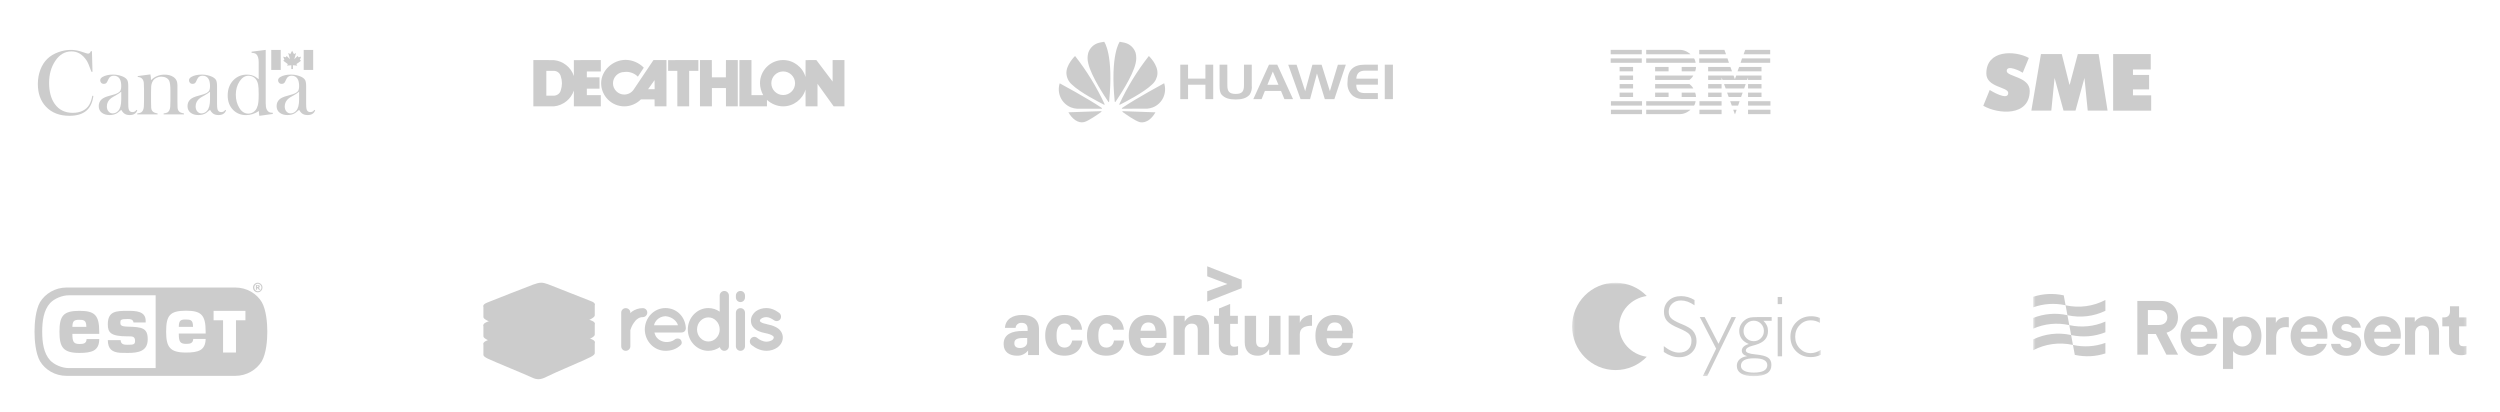 <svg width="988" height="163" viewBox="0 0 988 163" fill="none" xmlns="http://www.w3.org/2000/svg">
<path d="M102.103 113.167C102.103 113.116 102.103 113.116 102.103 113.064C102.103 113.013 102.052 113.013 102.002 112.962C101.951 112.962 101.901 112.911 101.901 112.911C101.85 112.911 101.8 112.911 101.749 112.911H101.597V113.423H101.699H101.901C101.951 113.423 102.002 113.372 102.052 113.372C102.103 113.372 102.103 113.32 102.103 113.269C102.103 113.269 102.103 113.218 102.103 113.167ZM102.912 114.498H102.305L101.749 113.832H101.597V114.498H101.142V112.655H101.85H102.153C102.254 112.655 102.305 112.706 102.406 112.757C102.507 112.808 102.558 112.86 102.608 112.911C102.659 112.962 102.659 113.064 102.659 113.167C102.659 113.32 102.608 113.423 102.558 113.525C102.507 113.627 102.406 113.679 102.254 113.73L102.912 114.498ZM103.316 113.627C103.316 113.218 103.164 112.86 102.912 112.604C102.608 112.297 102.305 112.143 101.901 112.143C101.496 112.143 101.142 112.297 100.89 112.604C100.586 112.911 100.485 113.218 100.485 113.627C100.485 114.037 100.637 114.395 100.89 114.651C101.193 114.958 101.496 115.112 101.901 115.112C102.305 115.112 102.659 114.958 102.912 114.651C103.164 114.344 103.316 114.037 103.316 113.627ZM103.72 113.627C103.72 114.139 103.518 114.6 103.164 114.958C102.81 115.317 102.356 115.522 101.85 115.522C101.345 115.522 100.89 115.317 100.536 114.958C100.182 114.6 99.98 114.139 99.98 113.627C99.98 113.116 100.182 112.655 100.536 112.297C100.89 111.938 101.345 111.733 101.85 111.733C102.356 111.733 102.81 111.938 103.164 112.297C103.569 112.655 103.72 113.116 103.72 113.627Z" fill="#CCCCCC"/>
<path fill-rule="evenodd" clip-rule="evenodd" d="M15.816 119.413C17.889 116.034 21.781 113.628 26.33 113.628H92.952C97.552 113.628 101.444 116.034 103.466 119.413C105.235 122.535 105.64 127.705 105.64 131.084C105.64 134.463 105.235 139.633 103.466 142.755C101.394 146.135 97.502 148.54 92.952 148.54H26.33C21.73 148.54 17.838 146.135 15.816 142.755C14.047 139.633 13.643 134.463 13.643 131.084C13.643 127.705 14.047 122.586 15.816 119.413ZM76.272 129.19H70.661C70.712 126.938 71.116 126.221 73.391 126.272C75.261 126.272 76.272 126.426 76.272 129.037V129.19ZM34.115 129.088C34.115 126.579 33.104 126.375 31.284 126.375C29.11 126.375 28.656 127.04 28.605 129.19H34.115V129.088ZM31.385 139.479C25.016 139.479 23.5 137.279 23.5 131.187C23.5 124.89 24.915 122.842 31.385 122.842C37.451 122.842 39.22 124.532 39.22 131.187V131.955H28.605V132.056C28.605 134.974 29.06 135.947 31.385 135.947C33.003 135.947 34.165 135.742 34.216 134.002H39.22C39.22 136.409 38.411 137.739 37.097 138.507C35.682 139.274 33.761 139.479 31.385 139.479ZM50.492 132.926C43.719 132.926 42.607 131.443 42.607 128.166C42.607 122.945 45.892 122.842 50.492 122.842C53.525 122.842 57.569 122.894 57.569 126.784V127.45H52.767C52.565 126.17 51.503 126.067 50.492 126.067C47.662 126.067 47.561 126.426 47.561 127.501C47.561 128.422 47.712 129.037 50.492 129.088C56.053 129.241 58.378 129.548 58.378 134.053C58.378 138.763 54.789 139.479 50.492 139.479C49.431 139.479 48.42 139.479 47.459 139.428C44.325 139.173 42.657 137.995 42.607 134.412H47.662C47.763 136.204 49.127 136.255 50.442 136.255C52.868 136.255 53.374 136.101 53.374 134.668C53.374 133.848 53.121 133.388 52.615 133.132C52.135 132.911 51.352 132.919 50.756 132.925C50.663 132.926 50.575 132.926 50.492 132.926ZM96.996 122.842H84.461H84.41V126.579H88.151V139.326H93.256V126.579H96.996V122.842ZM73.492 122.791C67.022 122.791 65.657 124.788 65.657 131.084C65.657 137.176 67.173 139.326 73.492 139.326C75.868 139.326 77.788 139.122 79.153 138.353C80.467 137.585 81.225 136.255 81.276 133.95H76.373C76.272 135.742 75.059 135.896 73.492 135.896C71.116 135.896 70.661 134.872 70.661 131.955V131.801H81.276V131.084C81.276 124.429 79.507 122.791 73.492 122.791ZM16.676 131.084C16.676 135.231 17.232 139.582 19.81 142.398C21.427 144.138 24.511 145.468 27.19 145.468H61.512V116.699H27.19C24.561 116.699 21.427 118.031 19.81 119.771C17.232 122.586 16.676 126.938 16.676 131.084Z" fill="#CCCCCC"/>
<path d="M255.804 123.538C255.804 124.485 255.036 125.33 254.032 125.33C253.263 125.33 252.595 125.533 252.026 125.972C251.391 126.378 250.889 126.952 250.488 127.594C249.685 128.676 249.284 129.96 249.118 130.433V136.856C249.118 137.836 248.282 138.647 247.279 138.647C246.309 138.647 245.507 137.836 245.507 136.856V123.538C245.507 122.558 246.309 121.781 247.279 121.781C248.282 121.781 249.118 122.558 249.118 123.538V123.775C249.319 123.538 249.585 123.268 249.819 123.099C250.923 122.355 252.361 121.747 254.032 121.781C255.036 121.781 255.804 122.558 255.804 123.538Z" fill="#CCCCCC"/>
<path d="M254.824 130.197C254.857 125.6 258.401 121.747 262.982 121.747C267.328 121.747 270.771 125.026 271.038 129.588V129.757C271.038 129.825 271.038 129.994 271.005 130.062C270.905 130.873 270.202 131.414 269.266 131.414H258.635C258.802 132.191 259.17 133.069 259.772 133.645C260.474 134.456 261.811 135.064 262.982 135.165C264.184 135.266 265.622 134.962 266.458 134.321C267.16 133.577 268.53 133.678 268.965 134.218C269.4 134.693 269.734 135.706 268.965 136.416C267.326 137.937 265.355 138.647 262.98 138.647C258.401 138.613 254.857 134.794 254.824 130.197ZM258.468 128.541H267.93C267.595 127.189 265.89 125.195 262.982 124.958C260.14 125.093 258.735 127.155 258.468 128.541Z" fill="#CCCCCC"/>
<path d="M288.068 136.823C288.068 137.802 287.266 138.647 286.263 138.647C285.361 138.647 284.659 138.006 284.49 137.194C283.221 138.073 281.616 138.647 279.944 138.647C275.431 138.647 271.82 134.795 271.82 130.231C271.82 125.601 275.431 121.747 279.944 121.747C281.582 121.747 283.187 122.288 284.423 123.167V116.813C284.423 115.832 285.226 114.987 286.262 114.987C287.266 114.987 288.068 115.832 288.068 116.813V130.197V130.231V136.823ZM279.944 125.432C278.741 125.432 277.638 125.939 276.802 126.817C275.966 127.662 275.464 128.879 275.464 130.231C275.464 131.515 275.966 132.732 276.802 133.577C277.638 134.457 278.741 134.963 279.944 134.963C281.181 134.963 282.251 134.457 283.087 133.577C283.923 132.732 284.425 131.515 284.425 130.231C284.425 128.879 283.923 127.662 283.087 126.817C282.251 125.939 281.181 125.432 279.944 125.432Z" fill="#CCCCCC"/>
<path d="M294.43 117.522C294.43 118.537 293.661 119.381 292.624 119.381C291.622 119.381 290.819 118.537 290.819 117.522V116.813C290.819 115.799 291.622 114.987 292.624 114.987C293.661 114.987 294.43 115.799 294.43 116.813V117.522ZM294.43 123.64V136.823C294.43 137.836 293.661 138.647 292.624 138.647C291.622 138.647 290.819 137.836 290.819 136.823V123.64C290.819 122.559 291.622 121.781 292.624 121.781C293.661 121.781 294.43 122.559 294.43 123.64Z" fill="#CCCCCC"/>
<path d="M296.73 133.813C297.332 133.002 298.502 132.9 299.238 133.542C300.106 134.286 301.611 135.063 302.915 135.029C303.818 135.029 304.654 134.725 305.189 134.387C305.657 133.981 305.791 133.644 305.791 133.374C305.791 133.204 305.756 133.137 305.689 133.035C305.657 132.933 305.523 132.798 305.256 132.63C304.787 132.292 303.784 131.92 302.581 131.683H302.547C301.51 131.481 300.507 131.21 299.639 130.804C298.736 130.365 297.933 129.757 297.332 128.844C296.964 128.236 296.763 127.492 296.763 126.715C296.763 125.16 297.633 123.842 298.736 122.996C299.905 122.185 301.31 121.746 302.848 121.746C305.155 121.746 306.793 122.862 307.863 123.605C308.666 124.146 308.9 125.261 308.398 126.106C307.863 126.917 306.759 127.154 305.925 126.579C304.855 125.87 303.918 125.329 302.848 125.329C302.012 125.329 301.277 125.599 300.842 125.937C300.407 126.241 300.308 126.546 300.308 126.714C300.308 126.849 300.308 126.883 300.375 126.985C300.407 127.052 300.509 127.187 300.743 127.323C301.178 127.627 302.046 127.931 303.183 128.134L303.216 128.168H303.25C304.353 128.37 305.39 128.675 306.36 129.148C307.261 129.554 308.164 130.196 308.733 131.142C309.134 131.819 309.368 132.595 309.368 133.372C309.368 135.029 308.465 136.415 307.261 137.294C306.059 138.139 304.554 138.646 302.915 138.646C300.308 138.612 298.302 137.395 296.964 136.314C296.228 135.706 296.128 134.555 296.73 133.813Z" fill="#CCCCCC"/>
<path d="M233.33 141.133C230.981 142.371 218.815 147.428 216.225 148.793C213.634 150.158 212.195 150.145 210.149 149.157C208.103 148.167 195.156 142.88 192.823 141.753C191.657 141.189 191.045 140.715 191.045 140.265V135.768C191.045 135.768 207.9 132.058 210.622 131.071C213.344 130.084 214.287 130.049 216.603 130.906C218.919 131.764 232.766 134.29 235.055 135.137C235.055 135.137 235.054 139.153 235.054 139.571C235.054 140.016 234.526 140.503 233.33 141.133Z" fill="#CCCCCC"/>
<path d="M233.33 136.635C230.981 137.872 218.815 142.93 216.225 144.295C213.634 145.66 212.195 145.647 210.149 144.657C208.103 143.669 195.156 138.381 192.823 137.254C190.492 136.127 190.442 135.352 192.734 134.445C195.024 133.538 207.9 128.43 210.622 127.443C213.344 126.457 214.287 126.42 216.603 127.278C218.919 128.136 231.012 133.003 233.302 133.851C235.591 134.699 235.678 135.397 233.33 136.635Z" fill="#CCCCCC"/>
<path d="M233.33 133.799C230.981 135.036 218.815 140.094 216.225 141.46C213.634 142.825 212.195 142.811 210.149 141.823C208.103 140.834 195.156 135.546 192.823 134.42C191.657 133.856 191.045 133.381 191.045 132.932V128.434C191.045 128.434 207.9 124.724 210.622 123.737C213.344 122.75 214.287 122.715 216.603 123.572C218.919 124.43 232.766 126.955 235.055 127.803C235.055 127.803 235.054 131.819 235.054 132.237C235.054 132.682 234.526 133.169 233.33 133.799Z" fill="#CCCCCC"/>
<path d="M233.33 129.3C230.981 130.538 218.815 135.595 216.225 136.961C213.634 138.326 212.195 138.313 210.149 137.323C208.103 136.335 195.156 131.047 192.823 129.921C190.492 128.794 190.442 128.018 192.734 127.111C195.024 126.204 207.9 121.096 210.622 120.109C213.344 119.122 214.287 119.087 216.603 119.944C218.919 120.802 231.012 125.668 233.302 126.516C235.591 127.364 235.678 128.063 233.33 129.3Z" fill="#CCCCCC"/>
<path d="M233.33 126.193C230.981 127.431 218.815 132.489 216.225 133.855C213.634 135.219 212.195 135.206 210.149 134.217C208.103 133.229 195.156 127.94 192.823 126.813C191.657 126.25 191.045 125.775 191.045 125.326V120.828C191.045 120.828 207.9 117.119 210.622 116.132C213.344 115.145 214.287 115.109 216.603 115.967C218.919 116.824 232.766 119.35 235.055 120.197C235.055 120.197 235.054 124.214 235.054 124.631C235.054 125.075 234.526 125.563 233.33 126.193Z" fill="#CCCCCC"/>
<path d="M233.33 121.695C230.981 122.932 218.815 127.99 216.225 129.355C213.634 130.72 212.195 130.707 210.149 129.718C208.103 128.73 195.156 123.442 192.823 122.315C190.492 121.188 190.442 120.412 192.734 119.505C195.024 118.598 207.9 113.491 210.622 112.504C213.344 111.517 214.287 111.481 216.603 112.339C218.919 113.197 231.012 118.063 233.302 118.911C235.591 119.758 235.678 120.457 233.33 121.695Z" fill="#CCCCCC"/>
<path d="M218.816 117.363L215.002 117.763L214.149 119.84L212.769 117.523L208.367 117.123L211.652 115.925L210.667 114.086L213.743 115.302L216.643 114.342L215.859 116.244L218.816 117.363Z" fill="#CCCCCC"/>
<path d="M213.918 127.439L206.801 124.454L217 122.872L213.918 127.439Z" fill="#CCCCCC"/>
<path d="M204.052 122.789C207.062 122.789 209.502 121.832 209.502 120.653C209.502 119.473 207.062 118.517 204.052 118.517C201.041 118.517 198.6 119.473 198.6 120.653C198.6 121.832 201.041 122.789 204.052 122.789Z" fill="#CCCCCC"/>
<path d="M223.32 117.931L229.357 120.342L223.325 122.751L223.32 117.931Z" fill="#CCCCCC"/>
<path d="M216.642 120.601L223.32 117.931L223.325 122.751L222.671 123.01L216.642 120.601Z" fill="#CCCCCC"/>
<path d="M477.092 109.187L485.053 112.227L477.092 115.102V119.21L490.726 113.87V110.583L477.092 105.243V109.187Z" fill="#CCCCCC"/>
<path d="M404.008 124.468C400.197 124.468 397.401 126.111 397.148 129.562H401.382V129.479C401.466 128.329 402.568 127.508 403.753 127.59C405.363 127.59 406.125 128.493 406.125 130.054V130.794H404.178C400.027 130.794 396.639 132.026 396.639 135.888V136.052C396.639 139.174 399.011 140.57 401.891 140.57C403.669 140.653 405.278 139.832 406.294 138.517V140.325H410.614V129.972C410.528 126.029 407.734 124.468 404.008 124.468ZM403.076 137.531C401.552 137.531 400.874 136.791 400.874 135.724V135.56C400.874 134.162 401.975 133.588 404.178 133.588H405.956V135.067C406.04 136.71 404.601 137.531 403.076 137.531Z" fill="#CCCCCC"/>
<path d="M420.771 137.367C418.654 137.367 417.554 135.97 417.554 132.848V132.355C417.554 129.315 418.824 127.836 420.771 127.836C422.296 127.836 423.144 128.822 423.397 130.301H427.632C427.293 126.275 424.244 124.468 420.687 124.468C416.453 124.468 413.065 127.261 413.065 132.519V132.683C413.065 137.941 416.283 140.57 420.687 140.57C425.006 140.57 427.462 138.024 427.801 134.574H423.736C423.397 136.298 422.296 137.367 420.771 137.367Z" fill="#CCCCCC"/>
<path d="M437.29 137.367C435.173 137.367 434.072 135.97 434.072 132.848V132.355C434.072 129.315 435.343 127.836 437.29 127.836C438.815 127.836 439.661 128.822 439.915 130.301H444.149C443.812 126.275 440.763 124.468 437.205 124.468C432.97 124.468 429.583 127.261 429.583 132.519V132.683C429.583 137.941 432.802 140.57 437.205 140.57C441.525 140.57 443.98 138.024 444.235 134.574H440.254C440 136.298 438.815 137.367 437.29 137.367Z" fill="#CCCCCC"/>
<path d="M453.972 137.449C452.024 137.449 450.837 136.381 450.669 133.587H461V131.78C461 126.686 457.698 124.468 453.717 124.468C449.398 124.468 446.096 127.343 446.096 132.52V132.848C446.096 138.024 449.229 140.653 453.802 140.653C457.951 140.653 460.492 138.435 460.916 135.478H456.766C456.596 136.709 455.327 137.614 453.972 137.449ZM453.717 127.425C455.496 127.425 456.596 128.411 456.682 130.712H450.753C451.092 128.247 452.362 127.508 453.717 127.425Z" fill="#CCCCCC"/>
<path d="M473.026 124.468C470.994 124.385 469.13 125.371 468.199 127.097V124.796H463.796V140.241H468.199V130.794C468.199 130.629 468.199 130.547 468.199 130.383C468.284 128.986 469.554 127.836 470.994 127.918C472.603 127.918 473.365 128.74 473.365 130.547V140.241H477.853V129.89C477.853 126.111 475.905 124.468 473.026 124.468Z" fill="#CCCCCC"/>
<path d="M486.151 135.312V128H489.2V124.796H486.151V120.113L481.747 121.921V124.796H479.8V128H481.662V135.805C481.662 138.927 483.272 140.488 486.744 140.488C487.59 140.488 488.438 140.406 489.284 140.16V136.791C488.776 136.955 488.269 137.038 487.76 137.038C486.744 137.038 486.151 136.462 486.151 135.312Z" fill="#CCCCCC"/>
<path d="M501.482 134.409V134.819C501.398 136.217 500.127 137.367 498.688 137.284C497.078 137.284 496.401 136.463 496.401 134.655V124.797H491.913V135.231C491.913 138.846 494.03 140.57 496.91 140.57C498.857 140.653 500.636 139.667 501.567 137.941V140.242H506.056V124.797H501.567L501.482 134.409Z" fill="#CCCCCC"/>
<path d="M513.679 127.59V124.714H509.277V140.16H513.679V132.19C513.679 129.644 515.459 128.74 518.507 128.74V124.468C516.305 124.468 514.358 125.7 513.679 127.59Z" fill="#CCCCCC"/>
<path d="M534.765 131.698C534.765 126.604 531.463 124.468 527.482 124.468C523.163 124.468 519.86 127.343 519.86 132.52V132.848C519.86 138.024 522.994 140.653 527.567 140.653C531.716 140.653 534.173 138.435 534.681 135.478H530.531C530.192 136.792 528.922 137.614 527.567 137.531C525.619 137.531 524.433 136.463 524.265 133.67H534.596V131.698H534.765ZM524.433 130.712C524.772 128.165 526.043 127.425 527.482 127.425C529.261 127.425 530.361 128.411 530.447 130.712H524.433Z" fill="#CCCCCC"/>
<mask id="mask0_593_649" style="mask-type:luminance" maskUnits="userSpaceOnUse" x="621" y="111" width="99" height="38">
<path d="M621.297 111.733H719.582V148.663H621.297V111.733Z" fill="white"/>
</mask>
<g mask="url(#mask0_593_649)">
<path d="M621.297 128.986C621.297 138.522 628.98 146.255 638.465 146.255C643.313 146.255 647.687 144.24 650.799 140.996C644.623 140.094 639.905 135.065 639.905 128.986C639.905 122.924 644.623 117.877 650.799 116.976C647.687 113.732 643.313 111.733 638.465 111.733C628.98 111.717 621.297 119.45 621.297 128.986Z" fill="#CCCCCC"/>
<path d="M669.686 120.663C668.72 120.007 667.785 119.516 666.918 119.204C666.049 118.893 665.181 118.746 664.313 118.746C662.887 118.746 661.741 119.172 660.84 120.007C659.939 120.843 659.481 121.891 659.481 123.153C659.481 124.185 659.759 125.021 660.348 125.676C660.923 126.332 662.183 127.053 664.083 127.872C664.199 127.921 664.362 127.986 664.592 128.068C666.754 128.953 668.196 129.805 668.933 130.624C669.44 131.181 669.817 131.804 670.079 132.508C670.342 133.212 670.472 133.967 670.472 134.753C670.472 136.621 669.817 138.161 668.523 139.373C667.228 140.57 665.575 141.176 663.559 141.176C662.544 141.176 661.544 141.011 660.545 140.651C659.546 140.307 658.546 139.799 657.532 139.095V136.801C658.629 137.67 659.677 138.309 660.66 138.718C661.643 139.143 662.593 139.356 663.527 139.356C665.051 139.356 666.262 138.93 667.147 138.096C668.031 137.26 668.474 136.113 668.474 134.671C668.474 133.607 668.163 132.738 667.557 132.049C666.95 131.378 665.575 130.575 663.412 129.674C661.168 128.74 659.645 127.806 658.825 126.856C658.006 125.906 657.597 124.693 657.597 123.235C657.597 121.416 658.219 119.909 659.481 118.762C660.742 117.599 662.364 117.025 664.379 117.025C665.296 117.025 666.181 117.156 667.048 117.402C667.917 117.648 668.801 118.041 669.67 118.565V120.663" fill="#CCCCCC"/>
<path d="M678.221 137.785L671.766 125.3H673.683L679.154 135.867L684.281 125.3H686.05L674.698 148.614H672.962L678.221 137.785Z" fill="#CCCCCC"/>
<path d="M689.049 130.837C689.049 131.952 689.442 132.901 690.228 133.671C691.013 134.458 691.964 134.834 693.094 134.834C694.208 134.834 695.142 134.441 695.929 133.655C696.698 132.869 697.092 131.919 697.092 130.788C697.092 129.657 696.698 128.707 695.929 127.921C695.142 127.134 694.208 126.741 693.094 126.741C691.981 126.741 691.031 127.134 690.245 127.937C689.442 128.74 689.049 129.706 689.049 130.837ZM693.21 141.601C691.456 141.601 690.146 141.847 689.294 142.339C688.443 142.831 688.017 143.584 688.017 144.583C688.017 145.435 688.459 146.091 689.343 146.549C690.228 147.008 691.472 147.254 693.078 147.254C694.831 147.254 696.157 147.008 697.075 146.516C697.976 146.025 698.435 145.287 698.435 144.321C698.435 143.404 698.009 142.732 697.156 142.289C696.305 141.814 694.994 141.601 693.21 141.601ZM691.145 135.949C689.9 135.457 688.95 134.769 688.311 133.901C687.673 133.032 687.345 132 687.345 130.804C687.345 129.837 687.574 128.953 688.066 128.15C688.54 127.347 689.229 126.659 690.113 126.102C690.572 125.823 691.079 125.627 691.669 125.496C692.259 125.381 693.177 125.315 694.437 125.315H700.171V126.774H696.895C697.518 127.363 697.976 127.986 698.271 128.641C698.565 129.28 698.714 130.018 698.714 130.804C698.714 132.197 698.304 133.328 697.501 134.228C696.698 135.13 695.437 135.818 693.75 136.309C693.488 136.391 693.111 136.489 692.619 136.621C690.833 137.062 689.949 137.718 689.949 138.537C689.949 139.308 691.178 139.815 693.618 140.045C693.701 140.061 693.75 140.061 693.798 140.061C696.207 140.307 697.845 140.717 698.729 141.339C699.614 141.946 700.057 142.912 700.057 144.223C700.057 145.713 699.467 146.828 698.304 147.565C697.141 148.303 695.372 148.663 692.98 148.663C690.85 148.663 689.212 148.303 688.081 147.598C686.951 146.894 686.395 145.861 686.395 144.55C686.395 143.551 686.755 142.699 687.476 142.027C688.197 141.356 689.212 140.93 690.49 140.75C689.802 140.585 689.294 140.324 688.917 139.947C688.557 139.569 688.36 139.11 688.36 138.57C688.36 137.98 688.606 137.456 689.082 136.997C689.606 136.522 690.277 136.178 691.145 135.949Z" fill="#CCCCCC"/>
<path d="M702.545 140.816H704.281V125.3H702.545V140.816ZM702.545 120.188H704.281V117.37H702.545V120.188Z" fill="#CCCCCC"/>
<path d="M719.583 140.21C718.944 140.52 718.305 140.75 717.666 140.897C717.028 141.044 716.372 141.127 715.7 141.127C713.326 141.127 711.392 140.373 709.869 138.866C708.346 137.358 707.576 135.425 707.576 133.049C707.576 130.755 708.362 128.838 709.935 127.298C711.507 125.758 713.473 124.972 715.832 124.972C716.405 124.972 716.978 125.037 717.551 125.136C718.125 125.25 718.698 125.414 719.271 125.66V127.61C718.681 127.249 718.092 127.003 717.486 126.839C716.879 126.676 716.258 126.594 715.586 126.594C713.881 126.594 712.424 127.216 711.228 128.494C710.049 129.723 709.459 131.263 709.459 133.065C709.459 134.9 710.049 136.441 711.245 137.686C712.441 138.931 713.881 139.554 715.602 139.554C716.241 139.554 716.896 139.455 717.551 139.242C718.207 139.029 718.878 138.718 719.566 138.292V140.21" fill="#CCCCCC"/>
</g>
<mask id="mask1_593_649" style="mask-type:luminance" maskUnits="userSpaceOnUse" x="803" y="113" width="172" height="34">
<path d="M803.505 113.049H974.795V146.424H803.505V113.049Z" fill="white"/>
</mask>
<g mask="url(#mask1_593_649)">
<path d="M860.739 125.463C860.739 121.781 858.1 118.936 853.965 118.936H844.673V140.161H848.84V131.99H851.985L856.151 140.164H860.768L856.213 131.482C859.001 130.673 860.739 128.427 860.739 125.463ZM853.185 128.428H848.84V122.53H853.185C855.283 122.53 856.512 123.698 856.512 125.492C856.513 127.228 855.284 128.428 853.185 128.428ZM886.917 125.104C884.7 125.104 883.049 126.091 882.39 127.23V125.433H878.523V145.851H882.509V138.727C883.229 139.715 884.728 140.522 886.767 140.522C890.934 140.522 893.722 137.23 893.722 132.768C893.722 128.397 891.233 125.104 886.917 125.104ZM886.137 136.959C884.099 136.959 882.451 135.404 882.451 132.798C882.451 130.194 884.099 128.667 886.137 128.667C888.176 128.667 889.795 130.193 889.795 132.798C889.794 135.433 888.174 136.959 886.137 136.959ZM899.407 127.618V125.433H895.538V140.164H899.528V133.425C899.528 130.254 901.297 129.264 903.334 129.264C903.693 129.264 904.085 129.295 904.533 129.384V125.375C904.225 125.338 903.914 125.317 903.604 125.313C902.345 125.313 900.306 125.672 899.406 127.618H899.407ZM958.576 125.043C956.988 125.043 955.218 125.732 954.319 127.259V125.434H950.451V140.164H954.439V131.69C954.439 129.984 955.457 128.635 957.197 128.635C959.115 128.635 959.926 129.923 959.926 131.571V140.161H963.913V130.884C963.913 127.651 962.234 125.043 958.576 125.043ZM971.83 121.032H968.232V123.097C968.232 124.414 967.51 125.433 965.953 125.433H965.201V128.966H967.872V135.822C967.872 138.666 969.67 140.373 972.546 140.373C973.717 140.373 974.438 140.164 974.795 140.014V136.721C974.588 136.781 974.046 136.839 973.568 136.839C972.427 136.839 971.829 136.422 971.829 135.136V128.965H974.795V125.432H971.83V121.032ZM869.017 124.985C865.239 124.985 861.762 128.038 861.762 132.738C861.762 137.709 865.33 140.635 869.377 140.613C872.753 140.595 875.312 138.407 876.054 135.895H872.263C871.685 136.689 870.779 137.199 869.408 137.199C867.429 137.199 865.781 135.791 865.69 133.846H876.244C876.244 133.786 876.304 133.186 876.304 132.62C876.303 127.888 873.573 124.985 869.017 124.985ZM865.778 131.122C865.869 129.774 867.007 128.218 869.077 128.218C871.355 128.218 872.313 129.656 872.374 131.122H865.778ZM912.517 124.985C908.74 124.985 905.26 128.038 905.26 132.738C905.26 137.709 908.83 140.635 912.877 140.613C916.253 140.595 918.812 138.407 919.555 135.895H915.762C915.185 136.689 914.279 137.199 912.906 137.199C910.927 137.199 909.277 135.791 909.188 133.846H919.74C919.74 133.786 919.8 133.186 919.8 132.62C919.803 127.888 917.073 124.985 912.517 124.985ZM909.277 131.122C909.368 129.774 910.507 128.218 912.576 128.218C914.854 128.218 915.812 129.656 915.873 131.122H909.277ZM941.524 124.985C937.747 124.985 934.268 128.038 934.268 132.738C934.268 137.709 937.837 140.635 941.882 140.613C945.257 140.595 947.82 138.407 948.56 135.895H944.769C944.192 136.689 943.286 137.199 941.913 137.199C939.933 137.199 938.285 135.791 938.193 133.846H948.747C948.747 133.786 948.807 133.186 948.807 132.62C948.81 127.888 946.08 124.985 941.524 124.985ZM938.285 131.122C938.377 129.774 939.517 128.218 941.583 128.218C943.862 128.218 944.821 129.656 944.882 131.122H938.285ZM928.743 131.242L926.644 130.793C925.835 130.644 925.295 130.194 925.295 129.476C925.295 128.637 926.132 128.008 927.185 128.008C928.574 128.008 929.245 128.767 929.501 129.521H932.959C932.956 129.447 932.948 129.356 932.94 129.237C932.76 127.65 931.35 124.985 927.154 124.985C923.976 124.985 921.635 127.17 921.635 129.805C921.635 131.87 922.924 133.576 925.774 134.206L927.723 134.656C928.862 134.895 929.312 135.433 929.312 136.092C929.312 136.871 928.682 137.561 927.363 137.561C925.922 137.561 925.086 136.815 924.791 135.898H921.228C921.236 135.944 921.241 135.999 921.246 136.065C921.428 137.741 922.956 140.614 927.394 140.614C931.262 140.614 933.122 138.16 933.122 135.764C933.122 133.605 931.651 131.841 928.743 131.242ZM819.142 136.304L819.234 136.323L818.506 132.404L818.415 132.384C813.388 131.288 808.139 131.907 803.505 134.14V138.422C808.305 135.897 813.843 135.147 819.142 136.304ZM817.687 128.465L817.777 128.485L817.049 124.565L816.958 124.546C812.463 123.564 807.778 123.951 803.505 125.655V129.887C807.963 127.926 812.928 127.428 817.687 128.465ZM816.231 120.625L816.321 120.646L815.594 116.727L815.504 116.708C811.522 115.839 807.382 116.043 803.505 117.297V121.464C807.583 119.993 811.994 119.702 816.231 120.625ZM819.335 136.346L819.234 136.323L819.962 140.245L820.062 140.267C824.076 141.144 828.211 140.917 832.051 139.676V135.509C827.975 136.978 823.567 137.269 819.335 136.346ZM817.877 128.507L817.779 128.485L818.506 132.404L818.606 132.426C823.098 133.407 827.781 133.02 832.051 131.318V127.086C827.595 129.045 822.633 129.543 817.877 128.507ZM816.422 120.668L816.321 120.646L817.049 124.565L817.148 124.587C822.173 125.684 827.419 125.066 832.049 122.832V118.55C827.254 121.073 821.718 121.824 816.422 120.668Z" fill="#CCCCCC"/>
</g>
<path fill-rule="evenodd" clip-rule="evenodd" d="M36.335 20.233L36.553 28.378H36.137C36.032 28.111 35.93 27.843 35.831 27.574C35.195 25.785 34.666 24.573 34.247 23.94C32.663 21.518 30.667 20.306 28.257 20.306C25.629 20.306 23.476 21.583 21.798 24.136C20.202 26.544 19.405 29.413 19.405 32.739C19.405 36.189 20.142 38.961 21.618 41.054C23.285 43.414 25.666 44.594 28.761 44.594C30.248 44.594 31.553 44.321 32.674 43.776C33.795 43.229 34.657 42.445 35.256 41.425C35.807 40.5 36.216 39.307 36.48 37.842L36.895 37.916C36.57 40.545 35.624 42.512 34.058 43.814C32.491 45.116 30.286 45.767 27.445 45.767C23.517 45.767 20.42 44.563 18.155 42.153C16.022 39.9 14.957 36.92 14.957 33.214C14.957 31.229 15.281 29.365 15.932 27.62C16.582 25.876 17.499 24.428 18.679 23.278C19.86 22.115 21.366 21.214 23.197 20.572C24.798 20.003 26.408 19.718 28.022 19.718C29.227 19.718 30.462 19.904 31.727 20.272C32.027 20.356 32.816 20.612 34.093 21.042C34.383 21.138 34.641 21.185 34.871 21.185C35.292 21.185 35.635 20.868 35.901 20.231H36.335V20.233ZM53.944 43.416L54.252 43.598C53.813 44.85 52.815 45.475 51.258 45.475C50.272 45.475 49.487 45.219 48.904 44.705C48.587 44.442 48.258 44.013 47.918 43.415C47.253 44.001 46.746 44.412 46.396 44.651C45.551 45.2 44.535 45.474 43.353 45.474C42.096 45.474 41.069 45.174 40.271 44.572C39.437 43.946 39.021 43.067 39.021 41.934C39.021 40.825 39.416 39.924 40.204 39.224C40.834 38.67 41.865 38.214 43.296 37.851C44.885 37.454 46.002 37.068 46.644 36.694C47.154 36.405 47.499 36.045 47.681 35.611C47.839 35.237 47.918 34.712 47.918 34.038C47.918 32.773 47.706 31.803 47.285 31.13C46.777 30.323 46.016 29.919 45.002 29.919C44.338 29.919 43.788 30.124 43.353 30.533C43.123 30.755 42.791 31.352 42.357 32.323C42.115 32.873 41.674 33.147 41.035 33.147C40.552 33.147 40.177 32.975 39.911 32.631C39.709 32.379 39.601 32.064 39.604 31.741C39.604 31.218 39.9 30.779 40.492 30.422C41.568 29.793 42.972 29.478 44.701 29.478C45.741 29.478 46.781 29.647 47.822 29.983C49.055 30.379 49.872 30.919 50.272 31.603C50.55 32.072 50.688 32.888 50.688 34.051V40.792C50.688 41.898 50.736 42.65 50.833 43.05C51.038 43.884 51.531 44.301 52.315 44.301C52.833 44.301 53.255 44.145 53.581 43.834C53.708 43.7 53.83 43.56 53.944 43.416ZM47.918 36.238C47.298 36.759 46.588 37.236 45.789 37.669C44.834 38.19 44.209 38.565 43.911 38.794C42.79 39.653 42.23 40.742 42.23 42.058C42.23 42.845 42.432 43.484 42.838 43.979C43.291 44.537 43.852 44.814 44.519 44.814C45.341 44.814 46.064 44.489 46.684 43.837C47.506 42.982 47.918 41.462 47.918 39.28L47.918 36.238ZM59.431 29.405C59.591 30.098 59.672 30.852 59.672 31.665C61.162 30.219 62.949 29.495 65.031 29.495C66.39 29.495 67.521 29.783 68.424 30.358C69.553 31.066 70.119 32.145 70.119 33.595V39.94C70.131 41.348 70.148 42.247 70.174 42.634C70.269 43.544 70.674 44.157 71.384 44.471C71.722 44.618 72.161 44.739 72.704 44.835V45.199H64.672V44.835C65.395 44.739 65.902 44.604 66.191 44.435C66.83 44.022 67.191 43.27 67.276 42.179C67.312 41.924 67.336 41.142 67.348 39.831V35.963C67.348 33.945 67.186 32.603 66.865 31.933C66.625 31.432 66.232 31.035 65.684 30.742C65.135 30.45 64.51 30.303 63.805 30.303C63.053 30.303 62.364 30.468 61.738 30.796C61.111 31.125 60.65 31.564 60.352 32.115C59.994 32.748 59.792 33.472 59.744 34.283C59.704 34.989 59.686 35.695 59.69 36.401V39.978C59.701 41.36 59.719 42.247 59.744 42.634C59.84 43.545 60.251 44.158 60.974 44.471C61.299 44.618 61.733 44.74 62.275 44.835V45.199H54.243V44.835C54.965 44.74 55.473 44.605 55.762 44.435C56.4 44.023 56.762 43.27 56.847 42.179C56.883 41.912 56.906 41.124 56.919 39.814V35.302C56.906 33.847 56.877 32.974 56.829 32.682C56.635 31.227 55.84 30.475 54.441 30.426V30.062L59.431 29.405ZM89.029 43.416L89.336 43.598C88.897 44.85 87.898 45.475 86.342 45.475C85.357 45.475 84.571 45.219 83.988 44.705C83.671 44.442 83.343 44.013 83.003 43.415C82.337 44.001 81.83 44.412 81.481 44.651C80.634 45.2 79.62 45.474 78.437 45.474C77.18 45.474 76.153 45.174 75.356 44.572C74.522 43.946 74.105 43.067 74.105 41.934C74.105 40.825 74.5 39.924 75.287 39.224C75.918 38.67 76.95 38.214 78.381 37.851C79.969 37.454 81.086 37.068 81.729 36.694C82.237 36.405 82.584 36.045 82.765 35.611C82.922 35.237 83.003 34.712 83.003 34.038C83.003 32.773 82.791 31.803 82.369 31.13C81.86 30.323 81.1 29.919 80.086 29.919C79.422 29.919 78.873 30.124 78.438 30.533C78.207 30.755 77.875 31.352 77.441 32.323C77.198 32.873 76.758 33.147 76.118 33.147C75.636 33.147 75.261 32.975 74.995 32.631C74.793 32.379 74.684 32.064 74.687 31.741C74.687 31.218 74.984 30.779 75.577 30.422C76.652 29.793 78.057 29.478 79.786 29.478C80.826 29.478 81.866 29.647 82.906 29.983C84.14 30.379 84.956 30.919 85.357 31.603C85.634 32.072 85.773 32.888 85.773 34.051V40.792C85.773 41.898 85.822 42.65 85.918 43.05C86.124 43.884 86.617 44.301 87.4 44.301C87.918 44.301 88.34 44.145 88.666 43.834C88.793 43.7 88.914 43.56 89.029 43.416ZM83.003 36.238C82.383 36.759 81.673 37.236 80.874 37.669C79.919 38.19 79.293 38.565 78.996 38.794C77.874 39.653 77.314 40.742 77.314 42.058C77.314 42.845 77.517 43.484 77.923 43.979C78.375 44.537 78.935 44.814 79.604 44.814C80.425 44.814 81.149 44.489 81.768 43.837C82.591 42.982 83.003 41.462 83.003 39.28V36.238ZM102.495 45.777C102.358 45.156 102.296 44.521 102.31 43.885C100.649 44.955 98.965 45.489 97.257 45.489C95.2 45.489 93.496 44.813 92.149 43.46C90.705 42.01 89.984 40.102 89.984 37.735C89.984 35.235 90.747 33.207 92.276 31.647C93.696 30.21 95.475 29.491 97.616 29.491C98.879 29.491 100.003 29.793 100.991 30.394C101.315 30.584 101.73 30.884 102.235 31.297V24.614C102.235 23.001 101.885 21.909 101.188 21.338C100.777 21.049 100.192 20.897 99.433 20.884V20.429L105.007 19.719V40.774C105.018 41.878 105.134 42.66 105.349 43.12C105.664 43.862 106.164 44.315 106.851 44.486C107.103 44.533 107.423 44.564 107.809 44.577V45.032L102.495 45.777ZM98.214 29.932C96.845 29.932 95.677 30.658 94.711 32.107C93.698 33.618 93.192 35.394 93.192 37.436C93.192 39.392 93.656 41.132 94.585 42.654C95.503 44.153 96.689 44.902 98.142 44.902C98.844 44.903 99.531 44.695 100.117 44.304C100.719 43.918 101.194 43.364 101.485 42.708C101.833 41.968 102.045 41.17 102.109 40.353C102.194 39.484 102.235 38.51 102.235 37.436C102.235 35.454 102.158 34.089 102.002 33.339C101.74 32.096 101.21 31.19 100.411 30.621C99.769 30.166 99 29.924 98.214 29.932ZM124.238 43.416L124.547 43.598C124.108 44.85 123.109 45.475 121.553 45.475C120.568 45.475 119.782 45.219 119.199 44.705C118.882 44.442 118.552 44.013 118.214 43.415C117.548 44.001 117.041 44.412 116.691 44.651C115.845 45.2 114.831 45.474 113.647 45.474C112.391 45.474 111.363 45.174 110.566 44.572C109.732 43.946 109.316 43.067 109.316 41.934C109.316 40.825 109.711 39.924 110.498 39.224C111.129 38.67 112.159 38.214 113.592 37.851C115.18 37.454 116.297 37.068 116.94 36.694C117.448 36.405 117.793 36.045 117.976 35.611C118.133 35.237 118.214 34.712 118.214 34.038C118.214 32.773 118.002 31.803 117.579 31.13C117.071 30.323 116.311 29.919 115.296 29.919C114.633 29.919 114.084 30.124 113.647 30.533C113.417 30.755 113.086 31.352 112.652 32.323C112.409 32.873 111.969 33.147 111.329 33.147C110.846 33.147 110.472 32.975 110.206 32.631C110.004 32.379 109.895 32.064 109.898 31.741C109.898 31.218 110.194 30.779 110.788 30.422C111.863 29.793 113.267 29.478 114.997 29.478C116.037 29.478 117.077 29.647 118.117 29.983C119.35 30.379 120.167 30.919 120.568 31.603C120.845 32.072 120.984 32.888 120.984 34.051V40.792C120.984 41.898 121.033 42.65 121.129 43.05C121.333 43.884 121.828 44.301 122.611 44.301C123.128 44.301 123.551 44.145 123.877 43.834C123.962 43.749 124.081 43.609 124.238 43.416ZM118.214 36.238C117.594 36.759 116.884 37.236 116.085 37.669C115.13 38.19 114.504 38.565 114.207 38.794C113.085 39.653 112.525 40.742 112.525 42.058C112.525 42.845 112.727 43.484 113.134 43.979C113.586 44.537 114.146 44.814 114.815 44.814C115.636 44.814 116.359 44.489 116.979 43.837C117.802 42.982 118.214 41.462 118.214 39.28V36.238Z" fill="#CCCCCC"/>
<path fill-rule="evenodd" clip-rule="evenodd" d="M110.953 27.649V19.725H107.196V27.649H110.953ZM123.768 27.649V19.725H120.024V27.649H123.768ZM115.447 27.302H115.13V25.78L113.432 25.939L113.748 25.33L111.905 23.97L112.394 23.694L111.919 22.392L112.927 22.638L113.301 22.116L114.583 23.405L113.907 20.928L114.712 21.39L115.447 20.058L116.18 21.39L117.001 20.928L116.309 23.405L117.604 22.116L117.981 22.638L118.973 22.392L118.499 23.694L119.003 23.97L117.145 25.33L117.476 25.939L115.776 25.78V27.302H115.447Z" fill="#CCCCCC"/>
<path d="M258.258 23.729L250.433 35.388C249.618 36.622 248.191 37.367 246.697 37.367C244.263 37.367 242.249 35.356 242.249 32.928C242.249 30.465 244.263 28.457 246.714 28.457C246.957 28.426 247.283 28.392 247.51 28.392C249.199 28.392 250.919 29.105 252.089 30.304L254.426 26.741C252.608 24.863 249.913 23.661 247.217 23.661C242.184 23.661 237.573 27.84 237.573 32.894C237.573 37.918 241.697 42.031 246.731 42.031C249.166 42.031 251.602 40.995 253.29 39.276H258.68L258.713 42.031H263.39V23.729H258.258ZM256.117 35.259L258.68 31.666L258.713 35.259H256.117Z" fill="#CCCCCC"/>
<path d="M272.356 42.03H267.679V28.002H264.042V23.759L275.991 23.729V28.002H272.356V42.03Z" fill="#CCCCCC"/>
<path d="M291.573 23.729L286.897 23.73L286.864 30.563H281.343L281.309 23.729H276.635V42.03H281.343V34.805H286.897V42.03H291.573V23.729Z" fill="#CCCCCC"/>
<path d="M329.051 23.729V32.245L322.622 23.729L318.367 23.758L318.335 30.433C317.263 26.546 313.593 23.729 309.502 23.729C304.47 23.729 300.344 27.84 300.344 32.894C300.344 34.516 300.831 36.164 301.61 37.592H296.977V23.729H292.212V42.03H303.105V39.47C304.826 41.058 307.164 42.03 309.502 42.03C313.593 42.03 317.198 39.276 318.335 35.387L318.367 42.03H323.077V33.124L329.472 42.03H333.723L333.73 23.729H329.051ZM309.502 37.56C306.937 37.56 304.826 35.487 304.826 32.894C304.826 30.336 306.937 28.231 309.502 28.231C312.102 28.231 314.212 30.336 314.212 32.894C314.212 35.487 312.102 37.56 309.502 37.56Z" fill="#CCCCCC"/>
<path d="M231.918 37.593V35.031H236.937L236.928 30.563H231.918V28.232H237.45L237.44 23.73L226.79 23.759V30.045C225.686 26.611 222.501 24.083 218.865 23.759L210.78 23.73V42.031H218.899C222.501 41.708 225.686 39.181 226.79 35.779V42.031H237.45L237.44 37.593H231.918ZM221.626 35.681C221.334 36.913 220.165 37.786 218.899 37.819H215.912V28.003H218.899C220.165 28.003 221.334 28.914 221.626 30.175C221.919 31.018 222.081 31.989 222.081 32.895C222.081 33.836 221.919 34.806 221.626 35.681Z" fill="#CCCCCC"/>
<path d="M469.523 39.169H466.442V25.563H469.523V31.076H476.38V25.563H479.46V39.168H476.38V33.474H469.523V39.169ZM485.047 33.71C485.047 36.117 485.803 37.119 488.35 37.119C490.898 37.119 491.62 36.107 491.62 33.71V25.561H494.699V33.786C494.857 35.068 494.555 36.364 493.844 37.439C492.636 38.77 490.884 39.318 488.338 39.318C485.791 39.318 484.017 38.77 482.814 37.439C482.14 36.708 481.975 35.51 481.975 33.786V25.561H485.034L485.047 33.71ZM504.77 25.561L511.009 39.168H507.596L506.251 35.926H499.888L498.583 39.168H495.31L501.503 25.561H504.77ZM500.876 33.503H505.239L503.017 28.274L500.876 33.503ZM531.867 25.563L527.341 39.168H523.568L520.461 29.025L517.733 39.181H513.979L509.103 25.577H512.41L515.806 36.036L518.661 25.577H522.292L525.571 36.036L528.732 25.577L531.867 25.563ZM536.024 31.095H544.547V33.453H535.995C536.011 35.898 537.052 36.786 539.48 36.786H544.534V39.156H539.335C537.721 39.308 536.103 38.887 534.768 37.963C533.987 37.322 533.375 36.498 532.983 35.563C532.593 34.628 532.436 33.611 532.527 32.6C532.527 27.792 534.709 25.553 539.419 25.553H544.533V27.924H539.478C537.26 27.923 536.139 28.944 536.013 31.085L536.024 31.095ZM547.261 25.563H550.48V39.169H547.261V25.563Z" fill="#CCCCCC"/>
<path d="M436.519 41.36C436.565 41.322 436.578 41.259 436.554 41.204C433.408 34.41 429.485 28.007 424.865 22.126C424.865 22.126 421.193 25.631 421.454 29.148C421.578 30.787 422.343 32.31 423.583 33.382C426.785 36.524 434.542 40.489 436.347 41.386C436.403 41.418 436.475 41.407 436.52 41.361L436.519 41.36ZM435.32 44.049C435.308 44.014 435.286 43.984 435.257 43.963C435.227 43.941 435.191 43.93 435.155 43.93V43.927L422.239 44.38C423.639 46.893 426.013 48.844 428.456 48.246C430.151 47.819 433.994 45.123 435.247 44.213V44.209C435.344 44.121 435.31 44.05 435.31 44.05L435.32 44.049ZM435.516 42.881C435.579 42.779 435.465 42.691 435.465 42.691L435.466 42.686C429.807 38.839 418.801 32.926 418.801 32.926C418.206 34.779 418.332 36.791 419.152 38.554C419.974 40.318 421.429 41.702 423.224 42.429C424.012 42.744 424.847 42.928 425.693 42.976C425.888 43.014 433.375 42.98 435.379 42.971C435.436 42.964 435.487 42.93 435.513 42.88L435.516 42.881ZM436.373 16.515C435.81 16.566 434.294 16.913 434.294 16.913C432.29 17.426 430.693 18.943 430.066 20.924C429.711 22.275 429.718 23.696 430.083 25.045C431.224 30.139 436.841 38.513 438.046 40.269C438.131 40.355 438.202 40.324 438.202 40.324C438.275 40.306 438.325 40.237 438.322 40.162C440.179 21.469 436.374 16.5 436.374 16.5L436.373 16.515ZM440.647 40.319C440.716 40.348 440.798 40.317 440.832 40.249C442.073 38.444 447.657 30.117 448.791 25.045C449.13 23.693 449.138 22.279 448.812 20.924C448.499 19.945 447.944 19.062 447.196 18.36C446.449 17.658 445.536 17.16 444.544 16.913C444.544 16.913 443.557 16.662 442.51 16.514C442.51 16.514 438.682 21.471 440.543 40.175H440.546C440.547 40.239 440.586 40.297 440.647 40.319ZM443.702 43.941C443.702 43.941 443.576 43.956 443.557 44.04C443.542 44.103 443.561 44.172 443.607 44.217C444.839 45.109 448.588 47.76 450.399 48.257C450.399 48.257 453.737 49.401 456.636 44.39L443.705 43.935L443.702 43.941ZM460.077 32.897C460.077 32.897 449.097 38.824 443.42 42.678C443.391 42.7 443.37 42.729 443.358 42.763C443.346 42.797 443.346 42.834 443.355 42.868C443.355 42.868 443.409 42.965 443.488 42.965V42.968L453.406 42.943C454.169 42.883 454.918 42.708 455.629 42.427C457.485 41.695 458.977 40.258 459.788 38.426C460.547 36.679 460.65 34.715 460.077 32.897ZM442.382 41.374C442.433 41.412 442.501 41.417 442.558 41.386C444.407 40.458 452.107 36.519 455.295 33.393C456.533 32.313 457.297 30.785 457.423 29.141C457.656 25.503 454.027 22.137 454.027 22.137C449.417 28.003 445.5 34.389 442.357 41.165H442.361C442.326 41.235 442.341 41.317 442.396 41.373" fill="#CCCCCC"/>
<path d="M636.542 19.696V21.435H648.831V19.696H636.542ZM650.573 19.696V21.435H668.087C668.087 21.435 666.298 19.696 663.928 19.696H650.573ZM671.522 19.696V21.435H682.117L681.488 19.696H671.522ZM689.714 19.696L689.084 21.435H699.584V19.696H689.714ZM636.542 23.077V24.816H648.831V23.077H636.542ZM650.573 23.08V24.816H670.118C670.118 24.816 669.89 23.478 669.491 23.08H650.573ZM671.522 23.08V24.816H683.279L682.697 23.08H671.522ZM688.456 23.08L687.874 24.816H699.584V23.08H688.456ZM640.073 26.458V28.199H645.396V26.458H640.073ZM654.104 26.458V28.199H659.427V26.458H654.104ZM664.604 26.458V28.199H669.926C669.926 28.199 670.264 27.28 670.264 26.458H664.604ZM675.053 26.458V28.199H684.49L683.86 26.458H675.053ZM687.297 26.458L686.665 28.199H696.148V26.458H687.297ZM640.073 29.842V31.58H645.396V29.842H640.073ZM654.104 29.842V31.58H667.699C667.699 31.58 668.836 30.688 669.198 29.842H654.104ZM675.053 29.842V31.58H680.376V30.613L680.714 31.58H690.463L690.826 30.613V31.58H696.148V29.842H686.157L685.627 31.314L685.094 29.842H675.053ZM640.073 33.223V34.961H645.396V33.223H640.073ZM654.104 33.223V34.961H669.198C668.836 34.118 667.699 33.223 667.699 33.223H654.104ZM675.053 33.223V34.961H680.376V33.223H675.053ZM681.342 33.223L681.986 34.961H689.296L689.908 33.223H681.342ZM690.826 33.223V34.961H696.148V33.223H690.826ZM640.073 36.604V38.342H645.396V36.604H640.073ZM654.104 36.604V38.342H659.427V36.604H654.104ZM664.604 36.604V38.342H670.264C670.264 37.522 669.926 36.604 669.926 36.604H664.604ZM675.053 36.604V38.342H680.376V36.604H675.053ZM682.551 36.604L683.175 38.342H688.076L688.704 36.604H682.551ZM690.826 36.604V38.342H696.148V36.604H690.826ZM636.638 39.985V41.726H648.927V39.985H636.638ZM650.573 39.985V41.726H669.491C669.89 41.327 670.118 39.985 670.118 39.985H650.573ZM671.618 39.985V41.726H680.376V39.985H671.618ZM683.762 39.985L684.403 41.726H686.897L687.498 39.985H683.762ZM690.826 39.985V41.726H699.68V39.985H690.826ZM636.638 43.368V45.107H648.927V43.368H636.638ZM650.573 43.368V45.104H663.928C666.298 45.104 668.087 43.368 668.087 43.368H650.573ZM671.618 43.368V45.107H680.376V43.368H671.618ZM684.979 43.368L685.595 45.102L685.7 45.104L686.327 43.368H684.979ZM690.826 43.368V45.107H699.68V43.368H690.826Z" fill="#CCCCCC"/>
<path d="M783.793 41.798C789.653 45.179 802.104 46.133 802.148 35.902C802.148 30.266 793.056 30.352 793.056 28.055C793.056 25.281 798.829 28.315 799.389 28.749C800.164 26.798 800.983 24.847 801.801 22.897C796.114 19.819 784.998 19.733 784.998 29.01C784.998 34.602 793.659 34.299 793.659 36.727C793.659 40.064 786.721 35.816 786.333 35.557C785.515 37.638 784.654 39.718 783.792 41.799L783.793 41.798ZM825.07 43.705H832.912L829.378 21.379H821.148L817.959 33.431H817.831L814.814 21.379H806.585L802.793 43.705H810.677L811.97 30.787L815.503 43.705H820.242L823.776 30.787L825.068 43.705H825.07ZM835.108 43.705V43.748H850.145V37.678H842.95V35.337H849.325V29.614H842.95V27.447H849.972V21.377H835.108V43.703V43.705Z" fill="#CCCCCC"/>
</svg>
